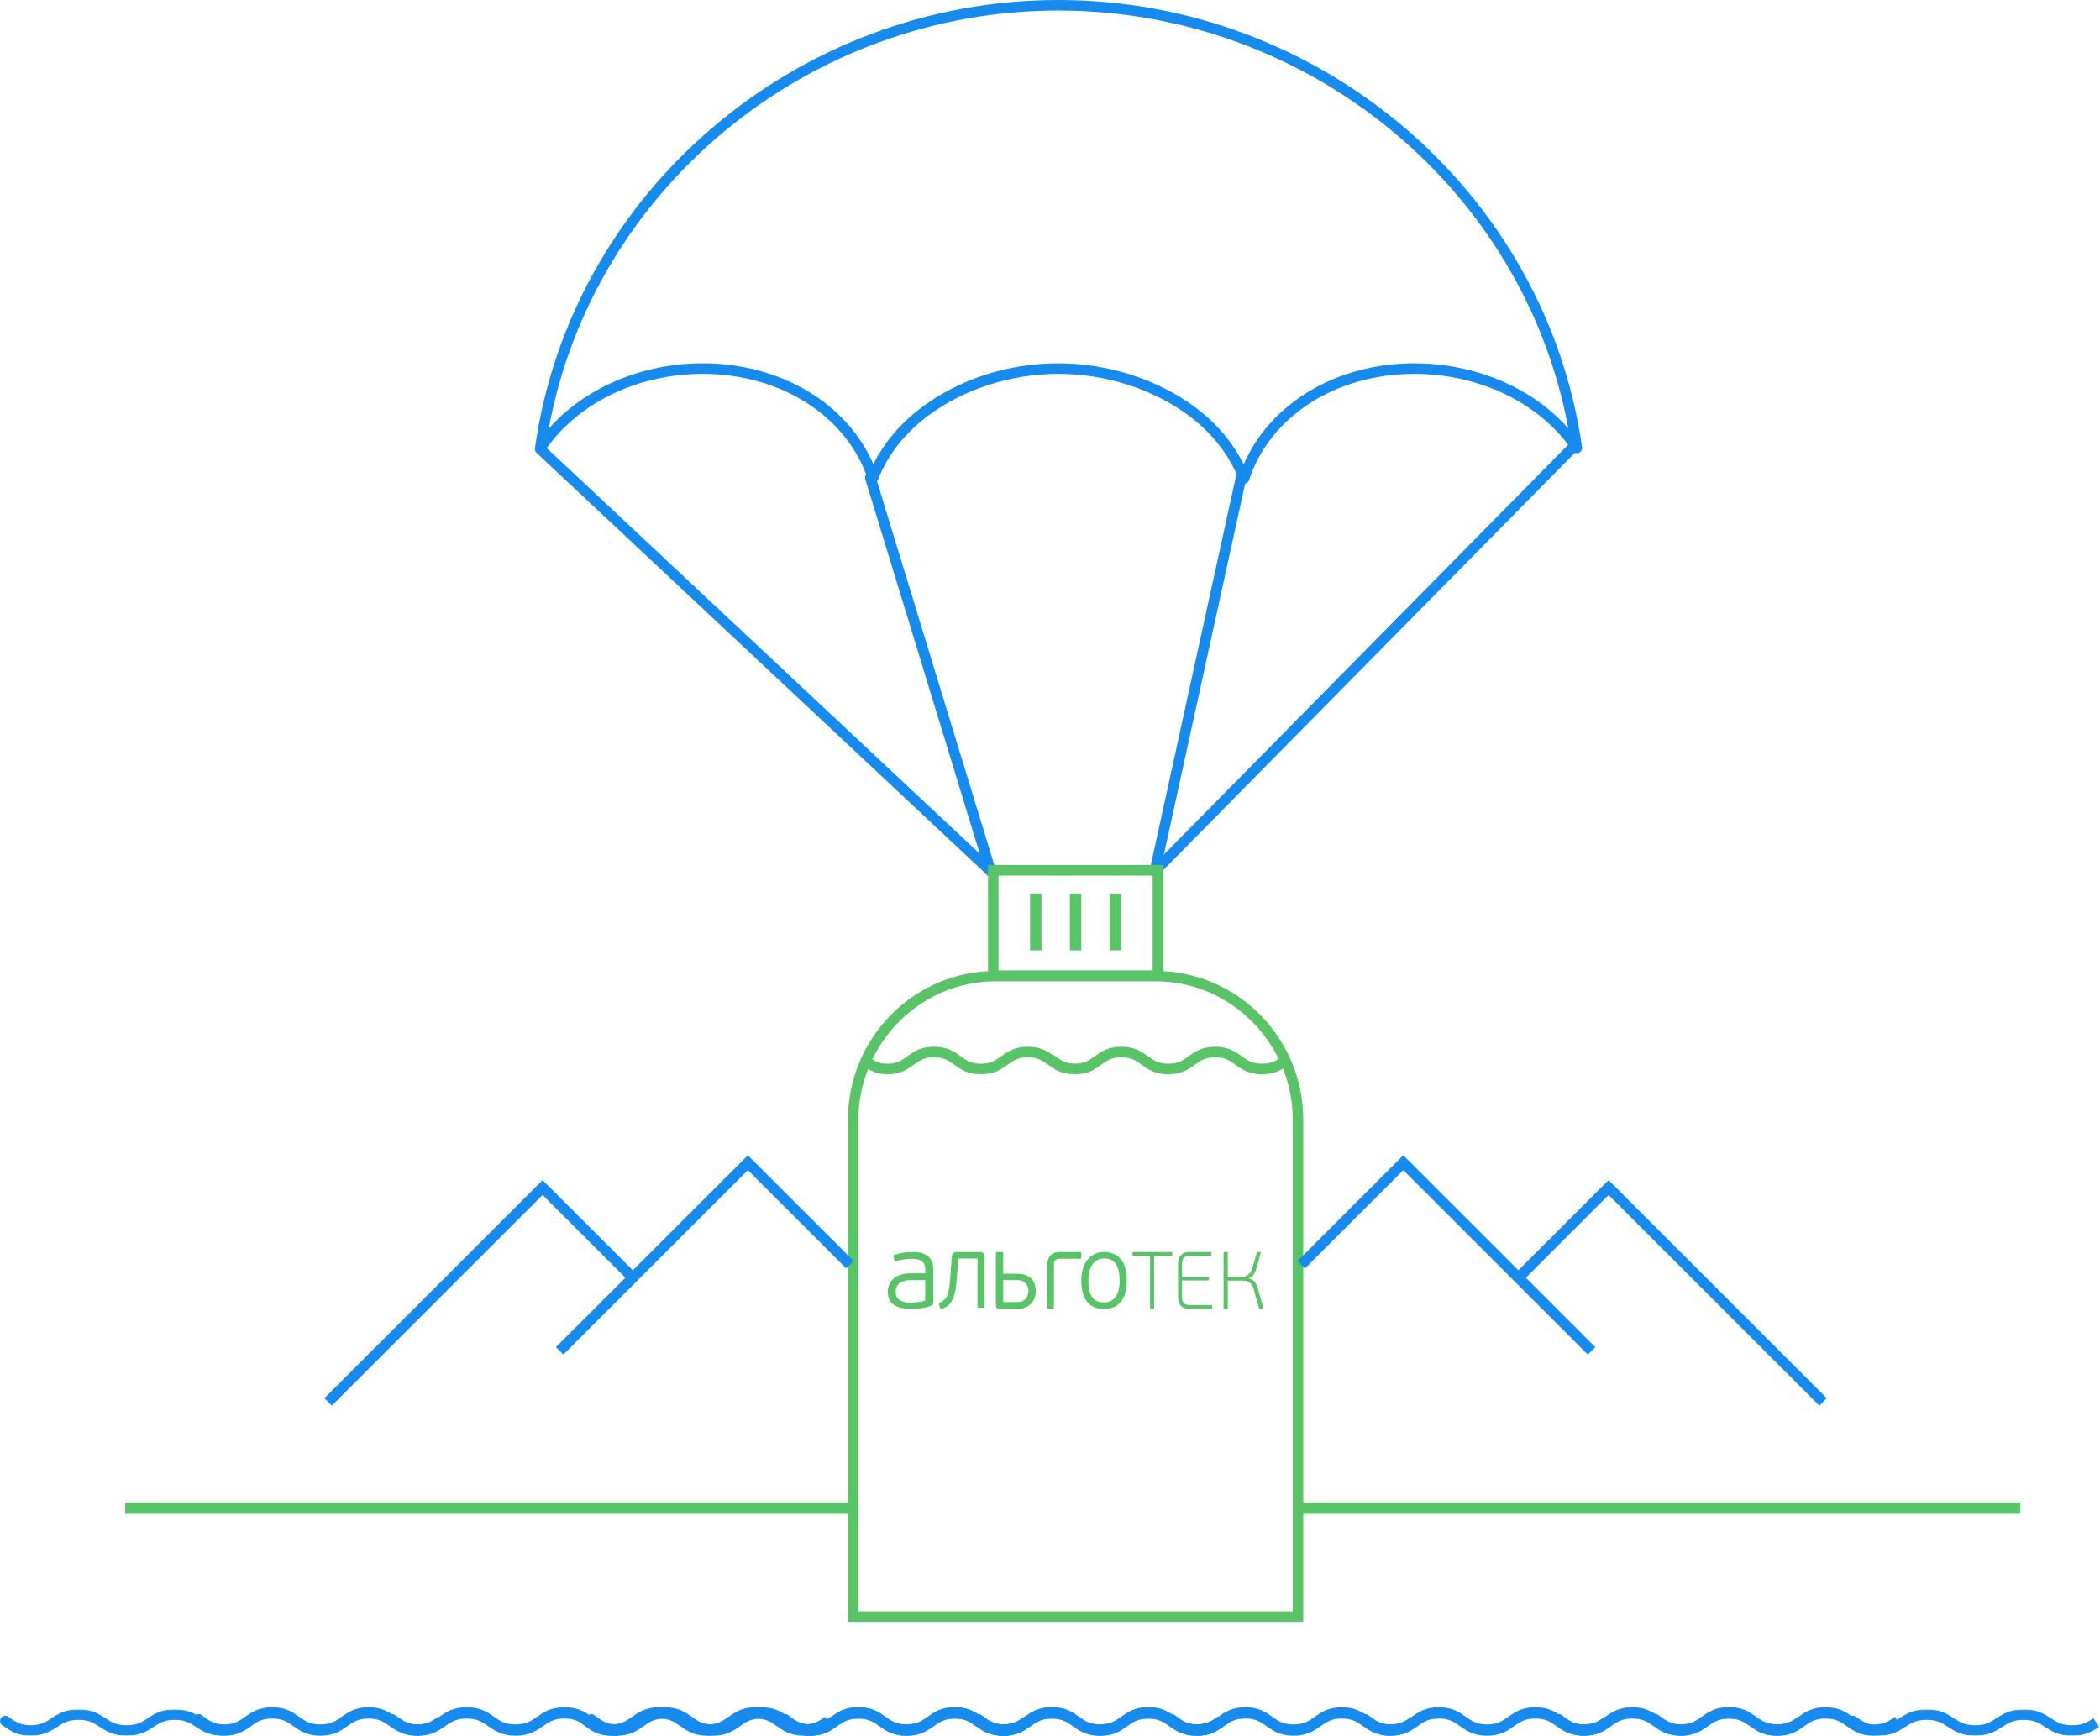 <?xml version="1.0" encoding="UTF-8"?> <svg xmlns="http://www.w3.org/2000/svg" width="1800" height="1488" viewBox="0 0 1800 1488" fill="none"> <path fill-rule="evenodd" clip-rule="evenodd" d="M693.921 1488C682.239 1488 676.145 1483.66 670.777 1479.84C665.832 1476.32 661.563 1473.27 652.57 1473.27C643.576 1473.27 639.307 1476.32 634.354 1479.84C628.986 1483.66 622.892 1488 611.21 1488C599.528 1488 593.435 1483.66 588.066 1479.84C583.113 1476.32 578.853 1473.27 569.859 1473.27C560.857 1473.27 556.597 1476.32 551.643 1479.84C546.275 1483.66 540.181 1488 528.499 1488C517.274 1488 510.96 1483.26 505.38 1479.06L504.37 1478.31C502.333 1476.8 501.828 1473.78 503.237 1471.59C504.639 1469.39 507.416 1468.83 509.461 1470.35L510.496 1471.13C515.433 1474.83 520.084 1478.32 528.499 1478.32C537.501 1478.32 541.762 1475.29 546.715 1471.76C552.083 1467.94 558.177 1463.61 569.859 1463.61C581.533 1463.61 587.626 1467.94 592.995 1471.76C597.948 1475.29 602.208 1478.32 611.21 1478.32C620.204 1478.32 624.481 1475.29 629.426 1471.76C634.794 1467.94 640.888 1463.61 652.57 1463.61C664.244 1463.61 670.337 1467.94 675.714 1471.76C680.659 1475.29 684.927 1478.32 693.921 1478.32C702.915 1478.32 707.183 1475.3 712.12 1471.77L717.073 1479.84C711.68 1483.67 705.595 1488 693.921 1488Z" fill="#178BED"></path> <path fill-rule="evenodd" clip-rule="evenodd" d="M859.782 1488C848.091 1488 841.998 1483.66 836.629 1479.84C831.684 1476.32 827.407 1473.27 818.421 1473.27C809.419 1473.27 805.158 1476.32 800.213 1479.84C794.836 1483.66 788.742 1488 777.068 1488C765.386 1488 759.292 1483.66 753.923 1479.84C748.97 1476.32 744.701 1473.27 735.707 1473.27C726.705 1473.27 722.444 1476.32 717.491 1479.84C712.122 1483.66 706.028 1488 694.346 1488C683.128 1488 676.814 1483.26 671.242 1479.07L670.224 1478.31C668.187 1476.8 667.682 1473.78 669.091 1471.59C670.5 1469.39 673.279 1468.83 675.315 1470.35L676.358 1471.14C681.287 1474.83 685.939 1478.32 694.346 1478.32C703.348 1478.32 707.609 1475.29 712.562 1471.76C717.931 1467.94 724.025 1463.61 735.707 1463.61C747.389 1463.61 753.483 1467.94 758.852 1471.76C763.805 1475.29 768.074 1478.32 777.068 1478.32C786.062 1478.32 790.331 1475.29 795.276 1471.76C800.645 1467.94 806.739 1463.61 818.421 1463.61C830.095 1463.61 836.189 1467.94 841.566 1471.76C846.511 1475.29 850.788 1478.32 859.782 1478.32C868.768 1478.32 873.037 1475.3 877.974 1471.77L882.927 1479.84C877.534 1483.67 871.448 1488 859.782 1488Z" fill="#178BED"></path> <path fill-rule="evenodd" clip-rule="evenodd" d="M1025.63 1488C1013.95 1488 1007.85 1483.66 1002.48 1479.84C997.539 1476.32 993.271 1473.27 984.277 1473.27C975.275 1473.27 971.015 1476.32 966.062 1479.84C960.693 1483.66 954.6 1488 942.926 1488C931.236 1488 925.142 1483.66 919.774 1479.84C914.82 1476.32 910.552 1473.27 901.566 1473.27C892.564 1473.27 888.304 1476.32 883.351 1479.84C877.982 1483.66 871.889 1488 860.207 1488C848.981 1488 842.667 1483.26 837.087 1479.06L836.077 1478.31C834.04 1476.8 833.535 1473.78 834.945 1471.59C836.354 1469.39 839.132 1468.83 841.168 1470.35L842.203 1471.13C847.14 1474.83 851.791 1478.32 860.207 1478.32C869.209 1478.32 873.469 1475.29 878.422 1471.76C883.791 1467.94 889.884 1463.61 901.566 1463.61C913.24 1463.61 919.334 1467.94 924.702 1471.76C929.655 1475.29 933.924 1478.32 942.926 1478.32C951.919 1478.32 956.188 1475.29 961.133 1471.76C966.501 1467.94 972.595 1463.61 984.277 1463.61C995.951 1463.61 1002.04 1467.94 1007.42 1471.76C1012.37 1475.29 1016.63 1478.32 1025.63 1478.32C1034.62 1478.32 1038.89 1475.3 1043.83 1471.77L1048.78 1479.84C1043.39 1483.67 1037.3 1488 1025.63 1488Z" fill="#178BED"></path> <path fill-rule="evenodd" clip-rule="evenodd" d="M1191.49 1488C1179.81 1488 1173.71 1483.66 1168.34 1479.84C1163.4 1476.32 1159.12 1473.27 1150.13 1473.27C1141.13 1473.27 1136.87 1476.32 1131.92 1479.84C1126.54 1483.66 1120.45 1488 1108.78 1488C1097.09 1488 1091 1483.66 1085.63 1479.84C1080.68 1476.32 1076.41 1473.27 1067.41 1473.27C1058.41 1473.27 1054.15 1476.32 1049.2 1479.84C1043.83 1483.66 1037.74 1488 1026.05 1488C1014.84 1488 1008.52 1483.26 1002.95 1479.07L1001.93 1478.31C999.894 1476.8 999.389 1473.78 1000.8 1471.59C1002.2 1469.39 1004.98 1468.83 1007.02 1470.35L1008.07 1471.14C1012.99 1474.83 1017.65 1478.32 1026.05 1478.32C1035.06 1478.32 1039.32 1475.29 1044.27 1471.76C1049.64 1467.94 1055.73 1463.61 1067.41 1463.61C1079.1 1463.61 1085.19 1467.94 1090.56 1471.76C1095.51 1475.29 1099.78 1478.32 1108.78 1478.32C1117.77 1478.32 1122.04 1475.29 1126.98 1471.76C1132.35 1467.94 1138.45 1463.61 1150.13 1463.61C1161.81 1463.61 1167.9 1467.94 1173.28 1471.76C1178.23 1475.29 1182.5 1478.32 1191.49 1478.32C1200.48 1478.32 1204.74 1475.3 1209.68 1471.77L1214.63 1479.84C1209.24 1483.67 1203.16 1488 1191.49 1488Z" fill="#178BED"></path> <path fill-rule="evenodd" clip-rule="evenodd" d="M1357.34 1488C1345.65 1488 1339.56 1483.66 1334.19 1479.84C1329.24 1476.32 1324.97 1473.27 1315.98 1473.27C1306.98 1473.27 1302.72 1476.32 1297.77 1479.84C1292.4 1483.66 1286.3 1488 1274.63 1488C1262.94 1488 1256.84 1483.66 1251.48 1479.84C1246.52 1476.32 1242.25 1473.27 1233.27 1473.27C1224.27 1473.27 1220 1476.32 1215.05 1479.84C1209.68 1483.66 1203.59 1488 1191.91 1488C1180.67 1488 1174.36 1483.25 1168.78 1479.05L1167.78 1478.31C1165.75 1476.79 1165.24 1473.78 1166.65 1471.59C1168.05 1469.39 1170.83 1468.83 1172.88 1470.35L1173.9 1471.12C1178.83 1474.83 1183.48 1478.32 1191.91 1478.32C1200.91 1478.32 1205.17 1475.29 1210.12 1471.76C1215.49 1467.94 1221.59 1463.61 1233.27 1463.61C1244.94 1463.61 1251.04 1467.94 1256.4 1471.76C1261.36 1475.29 1265.63 1478.32 1274.63 1478.32C1283.62 1478.32 1287.89 1475.29 1292.84 1471.76C1298.21 1467.94 1304.3 1463.61 1315.98 1463.61C1327.66 1463.61 1333.75 1467.94 1339.13 1471.76C1344.07 1475.29 1348.35 1478.32 1357.34 1478.32C1366.33 1478.32 1370.6 1475.3 1375.53 1471.77L1380.49 1479.84C1375.09 1483.67 1369.01 1488 1357.34 1488Z" fill="#178BED"></path> <path fill-rule="evenodd" clip-rule="evenodd" d="M1523.2 1488C1511.51 1488 1505.42 1483.66 1500.05 1479.84C1495.11 1476.32 1490.83 1473.27 1481.84 1473.27C1472.83 1473.27 1468.57 1476.32 1463.63 1479.84C1458.25 1483.66 1452.16 1488 1440.48 1488C1428.8 1488 1422.71 1483.66 1417.34 1479.84C1412.38 1476.32 1408.12 1473.27 1399.13 1473.27C1390.13 1473.27 1385.86 1476.32 1380.91 1479.84C1375.54 1483.66 1369.44 1488 1357.76 1488C1346.54 1488 1340.23 1483.26 1334.66 1479.07L1333.64 1478.31C1331.6 1476.8 1331.1 1473.78 1332.51 1471.59C1333.92 1469.39 1336.68 1468.83 1338.73 1470.35L1339.77 1471.14C1344.7 1474.83 1349.35 1478.32 1357.76 1478.32C1366.75 1478.32 1371.02 1475.29 1375.98 1471.76C1381.35 1467.94 1387.44 1463.61 1399.13 1463.61C1410.8 1463.61 1416.9 1467.94 1422.27 1471.76C1427.22 1475.29 1431.48 1478.32 1440.48 1478.32C1449.48 1478.32 1453.75 1475.29 1458.69 1471.76C1464.06 1467.94 1470.15 1463.61 1481.84 1463.61C1493.52 1463.61 1499.61 1467.94 1504.99 1471.76C1509.93 1475.29 1514.2 1478.32 1523.2 1478.32C1532.18 1478.32 1536.44 1475.3 1541.38 1471.78L1546.34 1479.84C1540.94 1483.68 1534.86 1488 1523.2 1488Z" fill="#178BED"></path> <path fill-rule="evenodd" clip-rule="evenodd" d="M1606.12 1488C1594.43 1488 1588.34 1483.66 1582.97 1479.84C1578.03 1476.32 1573.75 1473.27 1564.76 1473.27C1555.76 1473.27 1551.5 1476.32 1546.56 1479.84C1541.18 1483.66 1535.09 1488 1523.41 1488C1511.72 1488 1505.63 1483.66 1500.26 1479.84C1495.31 1476.32 1491.04 1473.27 1482.05 1473.27C1473.05 1473.27 1468.79 1476.32 1463.84 1479.84C1458.47 1483.66 1452.38 1488 1440.69 1488C1429.47 1488 1423.16 1483.26 1417.58 1479.06L1416.57 1478.31C1414.53 1476.8 1414.02 1473.78 1415.43 1471.59C1416.83 1469.39 1419.62 1468.83 1421.66 1470.35L1422.69 1471.13C1427.63 1474.83 1432.28 1478.32 1440.69 1478.32C1449.7 1478.32 1453.96 1475.29 1458.91 1471.76C1464.28 1467.94 1470.37 1463.61 1482.05 1463.61C1493.73 1463.61 1499.82 1467.94 1505.19 1471.76C1510.14 1475.29 1514.41 1478.32 1523.41 1478.32C1532.41 1478.32 1536.68 1475.29 1541.62 1471.76C1546.99 1467.94 1553.08 1463.61 1564.76 1463.61C1576.44 1463.61 1582.53 1467.94 1587.91 1471.76C1592.85 1475.29 1597.13 1478.32 1606.12 1478.32C1615.11 1478.32 1619.38 1475.3 1624.32 1471.77L1629.27 1479.84C1623.88 1483.67 1617.79 1488 1606.12 1488Z" fill="#178BED"></path> <mask id="mask0_189_3414" style="mask-type:alpha" maskUnits="userSpaceOnUse" x="1583" y="1465" width="217" height="23"> <path d="M1583.65 1465.45H1799.38V1488H1583.65V1465.45Z" fill="white"></path> </mask> <g mask="url(#mask0_189_3414)"> <path fill-rule="evenodd" clip-rule="evenodd" d="M1776.12 1488C1764.37 1488 1758.25 1483.99 1752.85 1480.45C1747.88 1477.2 1743.58 1474.39 1734.55 1474.39C1725.5 1474.39 1721.21 1477.2 1716.24 1480.45C1710.84 1483.99 1704.72 1488 1692.98 1488C1681.24 1488 1675.12 1483.99 1669.72 1480.45C1664.74 1477.2 1660.45 1474.39 1651.41 1474.39C1642.36 1474.39 1638.08 1477.2 1633.1 1480.45C1627.71 1483.99 1621.58 1488 1609.84 1488C1598.56 1488 1592.22 1483.62 1586.62 1479.75L1585.59 1479.04C1583.55 1477.65 1583.04 1474.86 1584.46 1472.83C1585.87 1470.8 1588.66 1470.28 1590.71 1471.69L1591.76 1472.41C1596.71 1475.83 1601.39 1479.06 1609.84 1479.06C1618.89 1479.06 1623.17 1476.25 1628.15 1472.99C1633.54 1469.46 1639.67 1465.45 1651.41 1465.45C1663.15 1465.45 1669.28 1469.46 1674.67 1472.99C1679.65 1476.25 1683.94 1479.06 1692.98 1479.06C1702.02 1479.06 1706.31 1476.25 1711.28 1472.99C1716.68 1469.46 1722.8 1465.45 1734.55 1465.45C1746.29 1465.45 1752.41 1469.46 1757.82 1472.99C1762.79 1476.25 1767.08 1479.06 1776.12 1479.06C1785.15 1479.06 1789.44 1476.26 1794.4 1473L1799.38 1480.45C1793.96 1484 1787.84 1488 1776.12 1488Z" fill="#178BED"></path> </g> <mask id="mask1_189_3414" style="mask-type:alpha" maskUnits="userSpaceOnUse" x="0" y="1465" width="217" height="23"> <path d="M0 1465.45H216.195V1488H0V1465.45Z" fill="white"></path> </mask> <g mask="url(#mask1_189_3414)"> <path fill-rule="evenodd" clip-rule="evenodd" d="M191.098 1488C179.439 1488 173.358 1483.99 168 1480.45C163.065 1477.2 158.805 1474.39 149.829 1474.39C140.846 1474.39 136.585 1477.2 131.65 1480.45C126.285 1483.99 120.203 1488 108.553 1488C96.894 1488 90.813 1483.99 85.455 1480.45C80.512 1477.2 76.26 1474.39 67.285 1474.39C58.301 1474.39 54.041 1477.2 49.098 1480.45C43.74 1483.99 37.658 1488 26 1488C14.805 1488 8.504 1483.62 2.935 1479.74L1.927 1479.04C-0.106 1477.65 -0.61 1474.86 0.797 1472.83C2.195 1470.8 4.967 1470.28 7.008 1471.69L8.041 1472.4C12.967 1475.83 17.61 1479.06 26 1479.06C34.976 1479.06 39.236 1476.25 44.179 1472.99C49.537 1469.46 55.618 1465.45 67.285 1465.45C78.935 1465.45 85.016 1469.46 90.374 1472.99C95.317 1476.25 99.569 1479.06 108.553 1479.06C117.52 1479.06 121.789 1476.25 126.724 1472.99C132.081 1469.46 138.163 1465.45 149.829 1465.45C161.48 1465.45 167.561 1469.46 172.927 1472.99C177.862 1476.25 182.122 1479.06 191.098 1479.06C200.073 1479.06 204.333 1476.25 209.26 1473C211.333 1471.65 214.098 1472.19 215.455 1474.27C216.813 1476.32 216.252 1479.1 214.187 1480.45C208.829 1483.99 202.756 1488 191.098 1488Z" fill="#178BED"></path> </g> <path fill-rule="evenodd" clip-rule="evenodd" d="M357.336 1488C345.654 1488 339.56 1483.66 334.191 1479.84C329.247 1476.32 324.978 1473.27 315.984 1473.27C306.991 1473.27 302.722 1476.32 297.769 1479.84C292.4 1483.66 286.307 1488 274.625 1488C262.943 1488 256.849 1483.66 251.481 1479.84C246.528 1476.32 242.267 1473.27 233.273 1473.27C224.272 1473.27 220.011 1476.32 215.058 1479.84C209.689 1483.66 203.596 1488 191.914 1488C180.688 1488 174.375 1483.26 168.794 1479.06L167.784 1478.31C165.748 1476.8 165.243 1473.78 166.652 1471.59C168.061 1469.39 170.831 1468.83 172.876 1470.35L173.91 1471.13C178.847 1474.83 183.499 1478.32 191.914 1478.32C200.916 1478.32 205.176 1475.29 210.129 1471.76C215.498 1467.94 221.591 1463.61 233.273 1463.61C244.947 1463.61 251.041 1467.94 256.409 1471.76C261.362 1475.29 265.623 1478.32 274.625 1478.32C283.618 1478.32 287.895 1475.29 292.84 1471.76C298.209 1467.94 304.302 1463.61 315.984 1463.61C327.658 1463.61 333.752 1467.94 339.128 1471.76C344.073 1475.29 348.342 1478.32 357.336 1478.32C366.329 1478.32 370.598 1475.3 375.535 1471.77L380.488 1479.84C375.095 1483.67 369.009 1488 357.336 1488Z" fill="#178BED"></path> <path fill-rule="evenodd" clip-rule="evenodd" d="M525.737 1488C513.899 1488 507.725 1483.66 502.285 1479.84C497.274 1476.32 492.949 1473.27 483.835 1473.27C474.714 1473.27 470.388 1476.32 465.377 1479.84C459.929 1483.66 453.755 1488 441.926 1488C430.088 1488 423.914 1483.66 418.474 1479.84C413.455 1476.32 409.137 1473.27 400.024 1473.27C390.911 1473.27 386.585 1476.32 381.566 1479.84C376.126 1483.66 369.952 1488 358.106 1488C346.739 1488 340.342 1483.26 334.687 1479.06L333.664 1478.31C331.6 1476.8 331.088 1473.78 332.516 1471.59C333.944 1469.39 336.751 1468.83 338.823 1470.35L339.871 1471.13C344.874 1474.83 349.587 1478.32 358.106 1478.32C367.228 1478.32 371.553 1475.29 376.572 1471.76C382.012 1467.94 388.187 1463.61 400.024 1463.61C411.853 1463.61 418.028 1467.94 423.468 1471.76C428.487 1475.29 432.804 1478.32 441.926 1478.32C451.031 1478.32 455.364 1475.29 460.375 1471.76C465.815 1467.94 471.99 1463.61 483.835 1463.61C495.664 1463.61 501.839 1467.94 507.287 1471.76C512.298 1475.29 516.623 1478.32 525.737 1478.32C534.85 1478.32 539.176 1475.29 544.178 1471.77C546.275 1470.31 549.081 1470.9 550.468 1473.15C551.847 1475.37 551.277 1478.37 549.18 1479.84C543.74 1483.66 537.574 1488 525.737 1488Z" fill="#178BED"></path> <path fill-rule="evenodd" clip-rule="evenodd" d="M689.051 1488C677.361 1488 671.267 1483.66 665.899 1479.84C660.954 1476.32 656.677 1473.27 647.692 1473.27C638.69 1473.27 634.429 1476.32 629.484 1479.84C624.108 1483.66 618.014 1488 606.34 1488C594.65 1488 588.557 1483.66 583.188 1479.84C578.235 1476.32 573.966 1473.27 564.981 1473.27C555.979 1473.27 551.719 1476.32 546.766 1479.84C541.397 1483.66 535.303 1488 523.621 1488C512.396 1488 506.082 1483.26 500.502 1479.06L499.492 1478.31C497.455 1476.8 496.95 1473.78 498.359 1471.59C499.769 1469.39 502.547 1468.83 504.583 1470.35L505.618 1471.13C510.555 1474.83 515.206 1478.32 523.621 1478.32C532.623 1478.32 536.884 1475.29 541.837 1471.76C547.205 1467.94 553.299 1463.61 564.981 1463.61C576.655 1463.61 582.748 1467.94 588.117 1471.76C593.07 1475.29 597.339 1478.32 606.34 1478.32C615.334 1478.32 619.603 1475.29 624.548 1471.76C629.916 1467.94 636.01 1463.61 647.692 1463.61C659.366 1463.61 665.459 1467.94 670.836 1471.76C675.781 1475.29 680.058 1478.32 689.051 1478.32C698.037 1478.32 702.305 1475.3 707.242 1471.77L712.195 1479.84C706.802 1483.67 700.717 1488 689.051 1488Z" fill="#178BED"></path> <path fill-rule="evenodd" clip-rule="evenodd" d="M859.775 1488C848.093 1488 841.999 1483.66 836.631 1479.84C831.686 1476.32 827.417 1473.27 818.423 1473.27C809.43 1473.27 805.161 1476.32 800.208 1479.84C794.839 1483.66 788.746 1488 777.064 1488C765.382 1488 759.288 1483.66 753.92 1479.84C748.967 1476.32 744.706 1473.27 735.713 1473.27C726.719 1473.27 722.45 1476.32 717.497 1479.84C712.129 1483.66 706.035 1488 694.345 1488C683.127 1488 676.814 1483.26 671.234 1479.06L670.223 1478.31C668.187 1476.8 667.682 1473.78 669.091 1471.59C670.492 1469.39 673.278 1468.83 675.315 1470.35L676.35 1471.13C681.286 1474.83 685.938 1478.32 694.345 1478.32C703.347 1478.32 707.616 1475.29 712.569 1471.76C717.937 1467.94 724.031 1463.61 735.713 1463.61C747.386 1463.61 753.48 1467.94 758.848 1471.76C763.802 1475.29 768.062 1478.32 777.064 1478.32C786.058 1478.32 790.334 1475.29 795.279 1471.76C800.648 1467.94 806.741 1463.61 818.423 1463.61C830.097 1463.61 836.191 1467.94 841.567 1471.76C846.512 1475.29 850.781 1478.32 859.775 1478.32C868.768 1478.32 873.037 1475.3 877.974 1471.77L882.927 1479.84C877.534 1483.67 871.448 1488 859.775 1488Z" fill="#178BED"></path> <path fill-rule="evenodd" clip-rule="evenodd" d="M1025.64 1488C1013.95 1488 1007.85 1483.66 1002.48 1479.84C997.538 1476.32 993.26 1473.27 984.275 1473.27C975.272 1473.27 971.012 1476.32 966.067 1479.84C960.69 1483.66 954.596 1488 942.922 1488C931.239 1488 925.146 1483.66 919.777 1479.84C914.824 1476.32 910.555 1473.27 901.561 1473.27C892.558 1473.27 888.298 1476.32 883.345 1479.84C877.976 1483.66 871.882 1488 860.2 1488C848.965 1488 842.651 1483.25 837.071 1479.05L836.077 1478.31C834.04 1476.79 833.535 1473.78 834.945 1471.59C836.354 1469.39 839.124 1468.83 841.169 1470.35L842.195 1471.12C847.124 1474.83 851.776 1478.32 860.2 1478.32C869.202 1478.32 873.462 1475.29 878.416 1471.76C883.784 1467.94 889.878 1463.61 901.561 1463.61C913.243 1463.61 919.337 1467.94 924.706 1471.76C929.659 1475.29 933.928 1478.32 942.922 1478.32C951.916 1478.32 956.185 1475.29 961.13 1471.76C966.498 1467.94 972.592 1463.61 984.275 1463.61C995.949 1463.61 1002.04 1467.94 1007.42 1471.76C1012.36 1475.29 1016.64 1478.32 1025.64 1478.32C1034.62 1478.32 1038.89 1475.3 1043.83 1471.77L1048.78 1479.84C1043.39 1483.67 1037.3 1488 1025.64 1488Z" fill="#178BED"></path> <path fill-rule="evenodd" clip-rule="evenodd" d="M849.163 751.318C848.059 751.318 846.947 750.91 846.088 750.102L459.96 388.291C458.144 386.594 458.054 383.754 459.756 381.951C461.449 380.147 464.304 380.057 466.112 381.755L852.239 743.565C854.055 745.263 854.137 748.095 852.436 749.898C851.56 750.836 850.358 751.318 849.163 751.318Z" fill="#178BED"></path> <path fill-rule="evenodd" clip-rule="evenodd" d="M849.112 751.318C847.16 751.318 845.357 750.066 844.762 748.119L741.659 410.728C740.931 408.347 742.296 405.835 744.695 405.115C747.068 404.42 749.632 405.753 750.368 408.126L853.463 745.517C854.191 747.898 852.826 750.41 850.427 751.13C849.989 751.253 849.551 751.318 849.112 751.318Z" fill="#178BED"></path> <path fill-rule="evenodd" clip-rule="evenodd" d="M989.898 751.318C989.577 751.318 989.256 751.285 988.927 751.212C986.483 750.687 984.937 748.288 985.471 745.855L1059.34 408.484C1059.88 406.051 1062.28 404.487 1064.73 405.044C1067.18 405.568 1068.72 407.968 1068.19 410.4L994.308 747.772C993.847 749.877 991.971 751.318 989.898 751.318Z" fill="#178BED"></path> <path fill-rule="evenodd" clip-rule="evenodd" d="M989.855 751.318C988.712 751.318 987.585 750.886 986.704 750.03C984.932 748.293 984.924 745.448 986.655 743.687L1343.53 381.87C1345.28 380.109 1348.12 380.092 1349.89 381.829C1351.65 383.566 1351.67 386.403 1349.93 388.164L993.055 749.981C992.173 750.87 991.014 751.318 989.855 751.318Z" fill="#178BED"></path> <path fill-rule="evenodd" clip-rule="evenodd" d="M907.149 311.452C950.086 311.452 993.229 325.472 1025.51 349.916C1043.11 363.247 1056.95 379.772 1066.03 398.196C1088.43 345.867 1145.63 311.452 1212.15 311.452C1264.54 311.452 1313.53 332.462 1344.26 367.214C1306.29 161.808 1121.49 9.035 907.149 9.035C692.871 9.035 508.22 161.915 470.373 367.485C501.109 332.552 550.09 311.452 602.479 311.452C668.926 311.452 726.135 345.776 748.602 397.941C757.7 379.682 771.536 363.238 789.125 349.916C821.881 325.111 863.792 311.452 907.149 311.452ZM1066.35 414.689C1064.48 414.689 1062.8 413.539 1062.13 411.789C1054.1 390.787 1039.55 371.879 1020.06 357.119C989.321 333.834 948.165 320.487 907.149 320.487C866.346 320.487 825.313 333.834 794.578 357.119C775.092 371.871 760.541 390.672 752.494 411.469C751.804 413.251 750.006 414.368 748.167 414.352C746.253 414.294 744.586 413.054 743.995 411.239C726.242 356.955 669.37 320.487 602.479 320.487C546.222 320.487 494.236 345.916 466.801 386.869C465.627 388.627 463.418 389.317 461.439 388.577C459.468 387.822 458.286 385.809 458.582 383.723C489.522 164.962 682.36 0 907.149 0C1131.99 0 1324.97 164.822 1356.05 383.395C1356.35 385.473 1355.17 387.485 1353.2 388.241C1351.26 389.005 1349.02 388.29 1347.84 386.549C1320.41 345.801 1268.42 320.487 1212.15 320.487C1145.16 320.487 1088.3 357.086 1070.65 411.567C1070.06 413.391 1068.38 414.639 1066.47 414.689H1066.35Z" fill="#178BED"></path> <path fill-rule="evenodd" clip-rule="evenodd" d="M793.051 1097.4H781.092C779.979 1097.4 778.648 1097.49 777.109 1097.67C775.561 1097.85 774.091 1098.28 772.699 1098.96C771.317 1099.66 770.134 1100.67 769.186 1102.02C768.229 1103.36 767.751 1105.19 767.751 1107.52C767.751 1109.32 768.099 1110.81 768.812 1112C769.525 1113.2 770.482 1114.16 771.682 1114.87C772.891 1115.59 774.265 1116.08 775.813 1116.36C777.352 1116.62 778.961 1116.76 780.623 1116.76C781.188 1116.76 781.945 1116.73 782.901 1116.67C783.849 1116.61 784.919 1116.52 786.093 1116.4C787.267 1116.27 788.459 1116.08 789.659 1115.81C790.868 1115.54 791.999 1115.23 793.051 1114.87V1097.4ZM800 1117.03C800 1118.1 799.565 1118.81 798.695 1119.16C795.921 1120.29 792.955 1121.06 789.807 1121.48C786.658 1121.9 783.623 1122.1 780.718 1122.1C776.77 1122.1 773.526 1121.68 770.995 1120.85C768.455 1120.01 766.446 1118.93 764.968 1117.59C763.489 1116.25 762.445 1114.69 761.863 1112.93C761.271 1111.18 760.976 1109.34 760.976 1107.43C760.976 1105.23 761.376 1103.15 762.185 1101.22C762.985 1099.28 764.211 1097.59 765.846 1096.17C767.481 1094.73 769.534 1093.62 772.004 1092.8C774.474 1092 777.413 1091.61 780.814 1091.61H793.147V1089.22C793.147 1087.77 792.981 1086.4 792.677 1085.14C792.373 1083.88 791.781 1082.81 790.92 1081.92C790.05 1081.05 788.85 1080.36 787.302 1079.86C785.754 1079.36 783.754 1079.11 781.275 1079.11C779.24 1079.11 776.996 1079.3 774.561 1079.7C772.117 1080.08 770.038 1080.53 768.299 1081.08C767.864 1081.19 767.525 1081.24 767.281 1081.2C767.038 1081.19 766.846 1080.95 766.733 1080.53L765.794 1077.3C765.62 1076.64 765.863 1076.19 766.542 1075.95C767.655 1075.52 768.864 1075.14 770.151 1074.81C771.456 1074.48 772.795 1074.2 774.187 1073.95C775.578 1073.71 776.978 1073.54 778.405 1073.45C779.822 1073.36 781.153 1073.31 782.388 1073.31C788.38 1073.31 792.816 1074.59 795.695 1077.15C798.565 1079.71 800 1083.46 800 1088.39V1117.03Z" fill="#59C367"></path> <path fill-rule="evenodd" clip-rule="evenodd" d="M815.827 1077.6C815.915 1076.05 816.3 1074.96 816.974 1074.3C817.656 1073.64 818.562 1073.31 819.693 1073.31H840.036C842.611 1073.31 843.902 1074.74 843.902 1077.6V1120.05C843.902 1120.5 843.822 1120.8 843.67 1120.9C843.517 1121.01 843.245 1121.07 842.851 1121.07H838.913C838.568 1121.07 838.303 1121.01 838.127 1120.9C837.95 1120.8 837.862 1120.5 837.862 1120.05V1078.89H821.402L820.88 1086.26C820.527 1091.43 820.166 1096.05 819.789 1100.08C819.42 1104.13 818.787 1107.63 817.896 1110.58C816.998 1113.53 815.714 1115.96 814.054 1117.87C812.394 1119.78 810.075 1121.17 807.099 1122.03C806.843 1122.12 806.578 1122.12 806.313 1122.03C806.048 1121.93 805.832 1121.64 805.655 1121.15L804.998 1118.21C804.829 1117.62 804.837 1117.25 805.03 1117.08C805.238 1116.93 805.439 1116.81 805.655 1116.71C807.669 1115.86 809.233 1114.71 810.348 1113.31C811.463 1111.9 812.321 1110.03 812.907 1107.68C813.493 1105.35 813.934 1102.43 814.222 1098.96C814.503 1095.48 814.816 1091.23 815.169 1086.18L815.827 1077.6Z" fill="#59C367"></path> <path fill-rule="evenodd" clip-rule="evenodd" d="M881.559 1106.65C881.559 1105.35 881.348 1104.14 880.933 1103.03C880.511 1101.91 879.902 1100.94 879.106 1100.1C878.318 1099.28 877.327 1098.61 876.166 1098.13C874.988 1097.63 873.632 1097.39 872.088 1097.39H859.905V1116.26H871.95C873.859 1116.26 875.418 1115.94 876.653 1115.29C877.896 1114.63 878.879 1113.82 879.61 1112.85C880.341 1111.87 880.844 1110.83 881.128 1109.71C881.413 1108.6 881.559 1107.58 881.559 1106.65ZM857.046 1122.1C855.86 1122.1 854.991 1121.83 854.463 1121.27C853.935 1120.71 853.659 1119.83 853.659 1118.63V1074.35C853.659 1073.88 853.748 1073.6 853.935 1073.48C854.114 1073.37 854.373 1073.31 854.739 1073.31H858.833C859.239 1073.31 859.515 1073.37 859.677 1073.48C859.824 1073.6 859.905 1073.88 859.905 1074.35V1091.96H871.901C875.524 1091.96 878.383 1092.52 880.479 1093.64C882.574 1094.76 884.166 1096.1 885.255 1097.67C886.335 1099.25 887.033 1100.91 887.342 1102.65C887.651 1104.38 887.805 1105.88 887.805 1107.14C887.805 1109.32 887.415 1111.33 886.635 1113.16C885.864 1114.99 884.784 1116.57 883.419 1117.89C882.046 1119.22 880.43 1120.25 878.57 1121C876.71 1121.73 874.72 1122.1 872.592 1122.1H857.046Z" fill="#59C367"></path> <path fill-rule="evenodd" clip-rule="evenodd" d="M903.394 1120.78C903.394 1121.33 903.3 1121.7 903.112 1121.86C902.915 1122.02 902.578 1122.1 902.115 1122.1H898.904C898.432 1122.1 898.087 1122.02 897.875 1121.86C897.663 1121.7 897.561 1121.33 897.561 1120.78V1085.28C897.561 1083.71 897.734 1082.18 898.103 1080.72C898.464 1079.26 899.061 1077.99 899.901 1076.9C900.733 1075.81 901.848 1074.93 903.237 1074.28C904.627 1073.63 906.354 1073.31 908.411 1073.31H925.612C926.131 1073.31 926.46 1073.43 926.602 1073.65C926.759 1073.88 926.829 1074.26 926.829 1074.78V1077.63C926.829 1078.18 926.759 1078.56 926.602 1078.77C926.46 1078.98 926.131 1079.09 925.612 1079.09H908.466C906.676 1079.09 905.381 1079.5 904.58 1080.33C903.795 1081.18 903.394 1082.5 903.394 1084.31V1120.78Z" fill="#59C367"></path> <path fill-rule="evenodd" clip-rule="evenodd" d="M959.686 1097.77C959.686 1095.29 959.502 1092.92 959.133 1090.65C958.756 1088.37 958.082 1086.35 957.096 1084.59C956.118 1082.84 954.77 1081.44 953.062 1080.4C951.362 1079.37 949.164 1078.86 946.502 1078.86C944.152 1078.86 942.115 1079.35 940.407 1080.34C938.707 1081.34 937.295 1082.68 936.172 1084.39C935.066 1086.1 934.232 1088.09 933.686 1090.34C933.133 1092.59 932.86 1094.98 932.86 1097.51C932.86 1100.3 933.085 1102.84 933.518 1105.17C933.959 1107.49 934.689 1109.5 935.723 1111.18C936.75 1112.88 938.113 1114.19 939.813 1115.14C941.522 1116.08 943.663 1116.55 946.245 1116.55C948.78 1116.55 950.905 1116.04 952.637 1115C954.361 1113.97 955.757 1112.57 956.807 1110.81C957.85 1109.05 958.588 1107.05 959.029 1104.8C959.47 1102.55 959.686 1100.2 959.686 1097.77ZM965.854 1097.51C965.854 1105.43 964.194 1111.51 960.897 1115.74C957.601 1119.98 952.693 1122.1 946.173 1122.1C939.709 1122.1 934.865 1120 931.649 1115.82C928.441 1111.63 926.829 1105.6 926.829 1097.77C926.829 1093.85 927.327 1090.37 928.313 1087.33C929.291 1084.29 930.647 1081.74 932.379 1079.67C934.103 1077.59 936.148 1076.01 938.538 1074.93C940.92 1073.85 943.511 1073.31 946.309 1073.31C949.493 1073.31 952.316 1073.86 954.77 1074.96C957.216 1076.07 959.261 1077.67 960.897 1079.77C962.533 1081.86 963.777 1084.39 964.603 1087.36C965.437 1090.34 965.854 1093.72 965.854 1097.51Z" fill="#59C367"></path> <path fill-rule="evenodd" clip-rule="evenodd" d="M988.666 1122.1H986.465C986.011 1122.1 985.776 1121.89 985.776 1121.48V1076.44H971.345C970.942 1076.44 970.732 1076.23 970.732 1075.82V1073.99C970.732 1073.53 970.942 1073.31 971.345 1073.31H1004.25C1004.67 1073.31 1004.88 1073.53 1004.88 1073.99V1075.82C1004.88 1076.23 1004.67 1076.44 1004.25 1076.44H989.279V1121.48C989.279 1121.89 989.077 1122.1 988.666 1122.1Z" fill="#59C367"></path> <path fill-rule="evenodd" clip-rule="evenodd" d="M1038.28 1122.1H1019.81C1017.9 1122.1 1016.3 1121.83 1015.02 1121.3C1013.72 1120.77 1012.7 1120.02 1011.93 1119.08C1011.15 1118.12 1010.59 1116.98 1010.26 1115.66C1009.93 1114.34 1009.76 1112.91 1009.76 1111.38V1084.09C1009.76 1082.56 1009.94 1081.13 1010.29 1079.81C1010.65 1078.49 1011.22 1077.34 1012.03 1076.37C1012.81 1075.4 1013.86 1074.64 1015.14 1074.1C1016.42 1073.58 1018 1073.31 1019.86 1073.31H1037.63C1038.11 1073.31 1038.36 1073.58 1038.36 1074.14V1075.75C1038.36 1076.3 1038.11 1076.57 1037.63 1076.57H1019.93C1017.54 1076.57 1015.81 1077.17 1014.74 1078.34C1013.68 1079.53 1013.15 1081.27 1013.15 1083.59V1094.54H1035.56C1036.06 1094.54 1036.29 1094.8 1036.29 1095.32V1096.88C1036.29 1097.41 1036.06 1097.67 1035.56 1097.67H1013.15V1111.87C1013.15 1113.96 1013.64 1115.64 1014.62 1116.91C1015.59 1118.19 1017.37 1118.83 1019.93 1118.83H1038.28C1038.78 1118.83 1039.02 1119.1 1039.02 1119.66V1121.26C1039.02 1121.83 1038.78 1122.1 1038.28 1122.1Z" fill="#59C367"></path> <path fill-rule="evenodd" clip-rule="evenodd" d="M1070.56 1095.93C1071.76 1096.25 1072.78 1096.7 1073.64 1097.25C1074.5 1097.81 1075.22 1098.49 1075.8 1099.3C1076.37 1100.12 1076.84 1101.01 1077.23 1101.98C1077.61 1102.96 1077.97 1104.03 1078.29 1105.18L1082.89 1121.33C1083.03 1121.85 1082.81 1122.1 1082.24 1122.1H1080.16C1079.63 1122.1 1079.3 1121.89 1079.15 1121.48L1074.65 1105.4C1074.21 1103.87 1073.68 1102.61 1073.06 1101.64C1072.45 1100.66 1071.75 1099.89 1070.95 1099.3C1070.16 1098.72 1069.28 1098.33 1068.3 1098.13C1067.32 1097.91 1066.26 1097.81 1065.11 1097.81H1052.36V1121.48C1052.36 1121.89 1052.12 1122.1 1051.65 1122.1H1049.5C1049.02 1122.1 1048.78 1121.89 1048.78 1121.48V1074.01C1048.78 1073.54 1049.02 1073.31 1049.5 1073.31H1051.72C1052.14 1073.31 1052.36 1073.54 1052.36 1074.01V1094.54H1064.12C1065.16 1094.54 1066.15 1094.43 1067.09 1094.23C1068.02 1094.01 1068.89 1093.62 1069.7 1093.04C1070.51 1092.47 1071.25 1091.67 1071.91 1090.68C1072.58 1089.68 1073.14 1088.41 1073.57 1086.89L1077.23 1073.86C1077.28 1073.49 1077.56 1073.31 1078.08 1073.31H1080.09C1080.57 1073.31 1080.73 1073.58 1080.6 1074.14L1077.15 1086.6C1076.53 1088.83 1075.75 1090.75 1074.82 1092.35C1073.9 1093.95 1072.47 1095.07 1070.56 1095.73V1095.93Z" fill="#59C367"></path> <path fill-rule="evenodd" clip-rule="evenodd" d="M1108.1 1381.37H735.806V959.899C735.806 944.528 738.81 929.889 744.098 916.403C748.276 918.889 753.336 920.956 760.396 920.956C771.886 920.956 777.844 916.642 783.108 912.83C787.874 909.38 791.987 906.4 800.589 906.4C809.199 906.4 813.312 909.38 818.078 912.83C823.333 916.642 829.299 920.956 840.79 920.956C852.281 920.956 858.246 916.642 863.502 912.83C868.268 909.38 872.381 906.4 880.991 906.4C889.601 906.4 893.706 909.38 898.472 912.83C903.679 916.6 909.587 920.849 920.841 920.939C920.898 920.939 920.931 920.956 920.988 920.956C921.029 920.956 921.054 920.948 921.094 920.948C921.127 920.948 921.16 920.956 921.192 920.956C932.691 920.956 938.649 916.633 943.913 912.821L943.847 912.731C948.548 909.322 952.669 906.4 961.189 906.4C969.799 906.4 973.912 909.38 978.678 912.83C983.934 916.642 989.9 920.956 1001.39 920.956C1012.88 920.956 1018.84 916.642 1024.1 912.83C1028.87 909.38 1032.98 906.4 1041.59 906.4C1050.19 906.4 1054.31 909.38 1059.07 912.83C1064.34 916.642 1070.29 920.956 1081.78 920.956C1089.99 920.956 1095.36 918.749 1099.69 916.09C1105.06 929.667 1108.1 944.421 1108.1 959.899V1381.37ZM853.366 841.282H990.536C1036.81 841.282 1076.81 868.461 1095.98 907.774C1092.34 910.146 1088.39 911.899 1081.78 911.899C1073.18 911.899 1069.07 908.919 1064.3 905.469C1059.04 901.657 1053.08 897.343 1041.59 897.343C1030.09 897.343 1024.14 901.657 1018.87 905.469C1014.11 908.919 1009.99 911.899 1001.39 911.899C992.781 911.899 988.668 908.919 983.901 905.469C978.646 901.657 972.68 897.343 961.189 897.343C949.699 897.343 943.733 901.657 938.477 905.469C933.736 908.902 929.623 911.875 921.094 911.899C920.572 911.899 920.213 911.792 919.731 911.768C912.558 911.422 908.379 908.408 903.711 904.835L902.708 904.069L902.373 904.522C897.411 900.974 891.535 897.343 880.991 897.343C869.5 897.343 863.535 901.657 858.279 905.469C853.513 908.919 849.4 911.899 840.79 911.899C832.18 911.899 828.067 908.919 823.309 905.469C818.045 901.657 812.088 897.343 800.589 897.343C789.098 897.343 783.14 901.657 777.877 905.469C773.11 908.919 768.997 911.899 760.396 911.899C754.887 911.899 751.174 910.31 747.762 908.12C766.859 868.625 806.962 841.282 853.366 841.282ZM855.888 831.88H988.007V750.617H855.888V831.88ZM996.984 832.563V741.561H846.911V832.563C780.137 835.988 726.829 891.695 726.829 959.899V1390.43H1117.07V959.899C1117.07 891.695 1063.75 835.98 996.984 832.563Z" fill="#59C367"></path> <mask id="mask2_189_3414" style="mask-type:alpha" maskUnits="userSpaceOnUse" x="0" y="0" width="1800" height="1488"> <path d="M0 1488H1800V0H0V1488Z" fill="white"></path> </mask> <g mask="url(#mask2_189_3414)"> <path fill-rule="evenodd" clip-rule="evenodd" d="M882.927 814.741H892.683V765.954H882.927V814.741Z" fill="#59C367"></path> <path fill-rule="evenodd" clip-rule="evenodd" d="M917.073 814.741H926.829V765.954H917.073V814.741Z" fill="#59C367"></path> <path fill-rule="evenodd" clip-rule="evenodd" d="M951.219 814.741H960.976V765.954H951.219V814.741Z" fill="#59C367"></path> <path fill-rule="evenodd" clip-rule="evenodd" d="M542.418 1088.98L465.087 1011.68L278.049 1198.65L284.44 1205.04L465.087 1024.45L536.035 1095.36L476.515 1154.85L482.898 1161.24L641.059 1003.14L725.324 1087.37L731.707 1080.99L641.059 990.374L542.418 1088.98Z" fill="#178BED"></path> <path fill-rule="evenodd" clip-rule="evenodd" d="M1378.81 1011.68L1301.48 1088.98L1202.84 990.374L1112.2 1080.99L1118.58 1087.37L1202.84 1003.14L1361 1161.24L1367.38 1154.86L1307.87 1095.36L1378.81 1024.45L1559.46 1205.04L1565.85 1198.66L1378.81 1011.68Z" fill="#178BED"></path> <path fill-rule="evenodd" clip-rule="evenodd" d="M107.317 1297.73H726.829V1287.97H107.317V1297.73Z" fill="#59C367"></path> <path fill-rule="evenodd" clip-rule="evenodd" d="M1112.2 1297.73H1731.71V1287.97H1112.2V1297.73Z" fill="#59C367"></path> </g> </svg> 